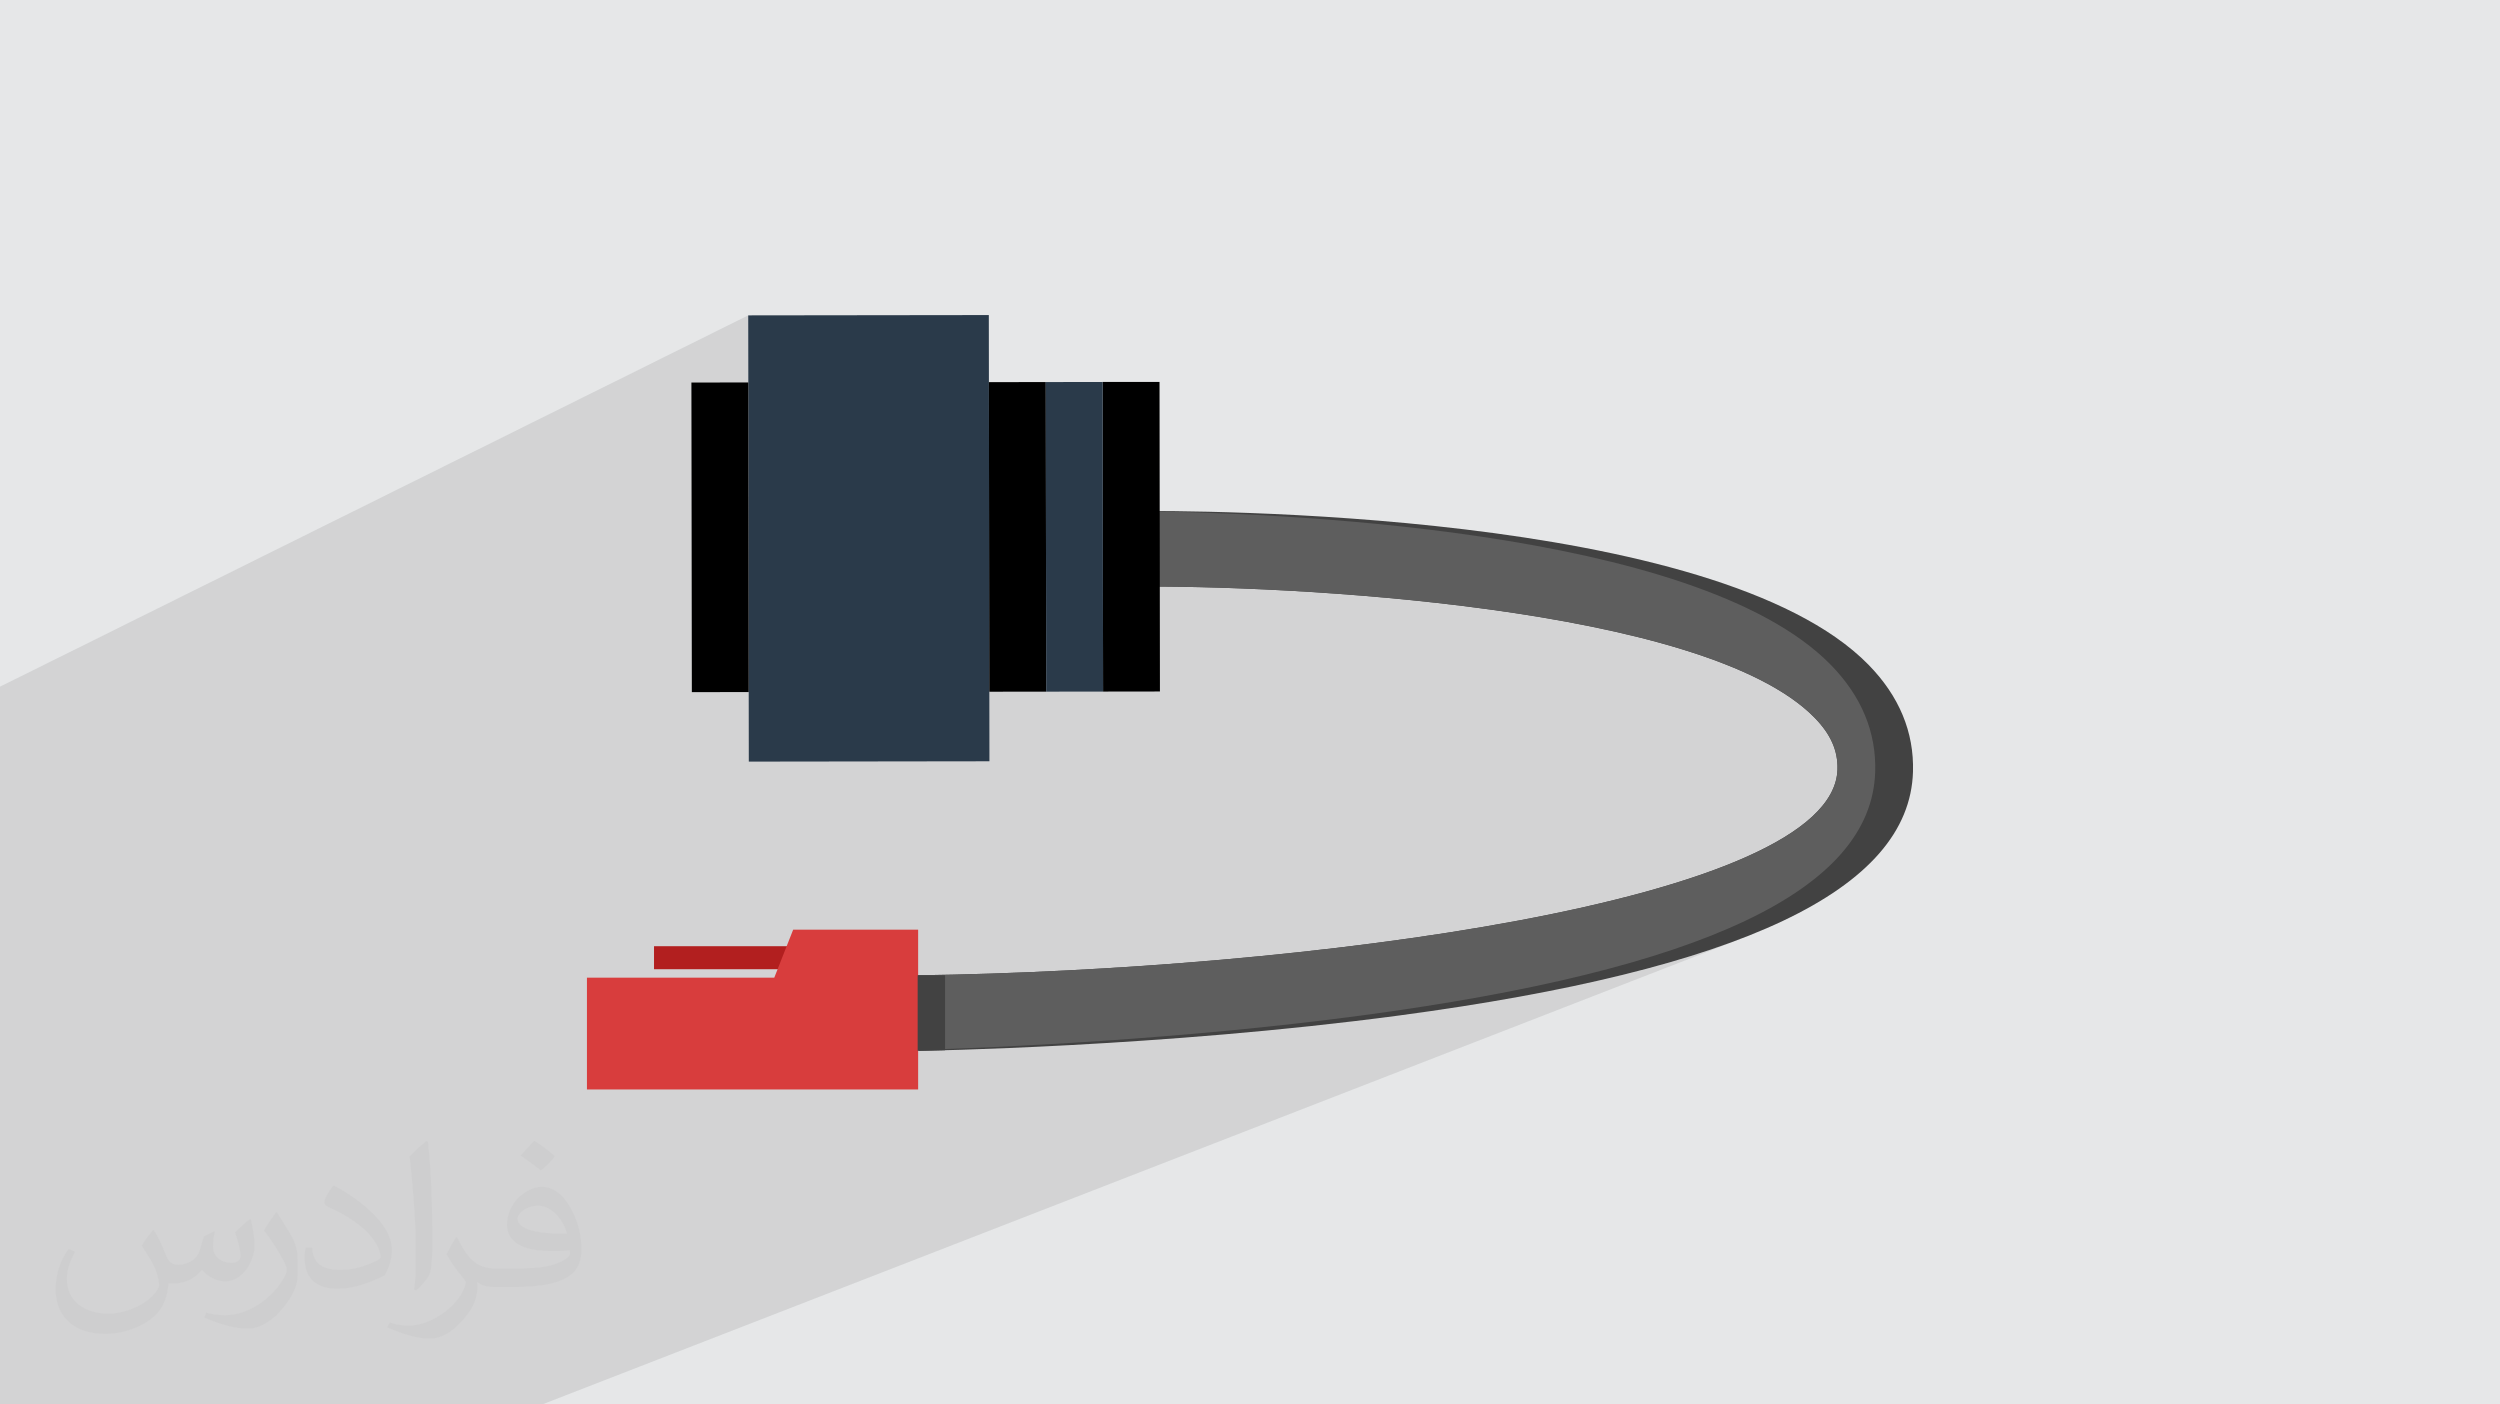 <?xml version="1.0" encoding="UTF-8"?>
<!DOCTYPE svg PUBLIC "-//W3C//DTD SVG 1.1//EN" "http://www.w3.org/Graphics/SVG/1.1/DTD/svg11.dtd">
<!-- Creator: CorelDRAW 2020 (64-Bit) -->
<svg xmlns="http://www.w3.org/2000/svg" xml:space="preserve" width="94.192mm" height="52.917mm" version="1.1" style="shape-rendering:geometricPrecision; text-rendering:geometricPrecision; image-rendering:optimizeQuality; fill-rule:evenodd; clip-rule:evenodd"
viewBox="0 0 9404.92 5283.66"
 xmlns:xlink="http://www.w3.org/1999/xlink"
 xmlns:xodm="http://www.corel.com/coreldraw/odm/2003">
 <defs>
  <style type="text/css">
   <![CDATA[
    .fil0 {fill:#E6E7E8}
    .fil8 {fill:black;fill-rule:nonzero}
    .fil7 {fill:#2A3A4A;fill-rule:nonzero}
    .fil4 {fill:#424242;fill-rule:nonzero}
    .fil5 {fill:#5E5E5E;fill-rule:nonzero}
    .fil3 {fill:#B21F1F;fill-rule:nonzero}
    .fil6 {fill:#D83D3D;fill-rule:nonzero}
    .fil2 {fill:#373435;fill-opacity:0.031}
    .fil1 {fill:#2B2A29;fill-opacity:0.102}
   ]]>
  </style>
 </defs>
 <g id="Layer_x0020_1">
  <polygon class="fil0" points="-0,0 9404.92,0 9404.92,5283.66 -0,5283.66 "/>
  <polygon class="fil1" points="121.42,5283.66 -0,5283.66 -0,5112.74 -0,5112.73 -0,5112.71 -0,5027.67 -0,4916.22 -0,4914.01 -0,4776.25 -0,4706.04 -0,4634.03 -0,4625.56 -0,4507.77 -0,4491.9 -0,4425.21 -0,4425.16 -0,4341.59 -0,4341.54 -0,4256.99 -0,4128.76 -0,4118.54 -0,3887.88 -0,3866.14 -0,3866.05 -0,3797.87 -0,3391.97 -0,3302.35 -0,3211.62 -0,2718.95 -0,2583.23 2814.73,1186.41 2815.64,1868.94 3720.22,1437.57 3720.35,1538.65 3934.17,1437.28 3934.3,1537.72 4148.16,1436.93 4148.9,1971.33 4255.48,1922.66 4255.48,1922.77 4255.52,1922.75 4307.11,1923.34 4364.69,1924.3 4427.86,1925.71 4496.2,1927.65 4569.33,1930.2 4646.84,1933.41 4728.34,1937.38 4813.41,1942.17 4901.67,1947.87 4992.69,1954.54 5086.1,1962.26 5181.48,1971.11 5278.44,1981.16 5376.57,1992.48 5475.47,2005.16 5574.75,2019.27 5674,2034.88 5772.82,2052.06 5870.81,2070.9 5967.57,2091.47 6062.69,2113.84 6155.78,2138.08 6246.44,2164.28 6334.27,2192.52 6418.85,2222.84 6499.81,2255.36 6576.72,2290.12 6649.2,2327.22 6716.84,2366.71 6779.24,2408.68 6835.99,2453.22 6886.7,2500.37 6897.39,2511.5 6907.72,2522.72 6917.72,2534.04 6927.35,2545.47 6936.65,2556.99 6945.58,2568.62 6954.18,2580.34 6962.42,2592.17 6970.31,2604.09 6977.85,2616.1 6985.05,2628.21 6991.87,2640.42 6998.36,2652.72 7004.5,2665.12 7010.29,2677.61 7015.72,2690.2 7020.79,2702.87 7025.51,2715.63 7029.89,2728.49 7033.91,2741.44 7037.57,2754.47 7040.88,2767.6 7043.84,2780.81 7046.44,2794.11 7048.68,2807.49 7050.58,2820.96 7052.11,2834.52 7053.29,2848.16 7054.11,2861.89 7054.58,2875.7 7054.69,2889.59 7054.44,2903.55 7051.36,2944.82 7044.66,2985.25 7034.31,3024.83 7020.32,3063.58 7002.67,3101.48 6981.37,3138.56 6956.39,3174.8 6927.74,3210.22 6895.42,3244.81 6859.41,3278.59 6819.71,3311.54 6776.3,3343.68 6729.18,3375 6678.36,3405.52 6623.82,3435.24 6565.55,3464.16 6503.55,3492.26 6437.81,3519.58 5990.16,3694.14 6014.5,3688.79 6106.6,3666.95 6194.91,3644.33 6279.44,3620.95 6360.21,3596.77 6437.2,3571.82 6510.44,3546.08 6579.93,3519.56 2039.21,5283.66 1913.7,5283.66 1550.02,5283.66 1373.72,5283.66 1373.6,5283.66 1095.88,5283.66 957.19,5283.66 536.33,5283.66 476.15,5283.66 298.38,5283.66 212.91,5283.66 209.53,5283.66 "/>
  <path class="fil2" d="M578.49 4627.69c17.95,27.21 29.6,53.36 40.96,82.43 8.45,16.91 12.93,48.09 52.57,48.09 11.61,0 28.28,-3.42 43.06,-11.61 16.63,-8.73 29.32,-21.94 35.94,-42l15.85 -53.36 38.57 -19.02 2.64 2.64c-5.27,20.09 -6.59,39.36 -6.59,54.43 0,44.63 38.57,61.56 69.22,61.56 17.95,0 34.09,-8.73 34.09,-25.11 0,-21.13 -8.98,-57.06 -20.62,-89.29 17.95,-17.95 35.94,-35.94 56.53,-50.47l3.17 1.6c8.98,38.04 14,75.56 14,100.66 0,24.57 -10.83,51.79 -19.81,69.49 -18.49,34.87 -51.25,62.62 -90.87,62.62 -30.1,0 -63.65,-15.07 -86.66,-43.06l-1.32 0c-21.66,26.96 -55.22,51.25 -108.86,51.25l-16.63 0c-2.64,35.41 -10.29,60.49 -21.94,82.95 -31.95,62.34 -126.81,106.47 -216.1,106.47 -124.17,0 -186.51,-71.59 -186.51,-166.96 0,-58.91 19.27,-113.6 48.88,-152.42l24.29 10.04c-18.49,35.41 -30.91,68.68 -30.91,101.45 0,89.29 72.66,131.83 156.4,131.83 77.68,0 173.83,-49.41 191.28,-106.72 -6.59,-62.62 -30.1,-91.93 -66.04,-148.99 10.83,-19.02 24.83,-38.04 42.28,-58.38l3.17 0 0 0 0 0 -0.02 -0.09zm1432.13 -336.04c26.15,16.39 51.79,35.66 76.87,57.85 -14,19.81 -31.45,37.79 -53.11,53.64 -25.11,-20.34 -50.19,-37.79 -75.84,-56.27 17.42,-19.55 34.62,-38.29 52.04,-55.22l0 0 0 0 0 0 0 0 0 0 0.03 0zm13.47 244.11c-42.28,0 -76.87,27.75 -76.87,48.34 0,44.13 84.53,57.85 185.72,57.31 -12.68,-51.79 -57.06,-105.68 -108.86,-105.68l0.01 0.03zm-94.86 236.19c54.96,0 103.04,-1.6 139.74,-10.83 40.96,-10.29 75.56,-30.91 75.56,-45.17 0,-3.7 0,-8.19 -1.32,-11.89 -22.98,2.11 -49.41,2.11 -72.38,2.11 -74.49,0 -131.55,-16.91 -154.02,-58.66 -5.55,-11.61 -9.51,-24.57 -9.51,-39.36 0,-40.43 17.42,-79.79 48.09,-107 25.61,-22.45 53.89,-36.44 82.67,-36.44 52.04,0 93.51,41.75 122.57,107.54 15.85,35.94 26.68,77.4 26.68,129.72 0,34.87 -9.51,64.19 -31.17,85.85 -40.43,39.11 -114.92,53.89 -229.04,53.89l-51.79 0 0 0 -13.47 0c-28.28,0 -48.62,-5.02 -64.72,-17.42l-2.64 0c0.79,6.59 1.32,12.93 1.32,19.02 0,25.61 -8.45,58.38 -25.61,84.53 -50.72,75.3 -105.68,108.04 -153.24,108.04 -48.09,0 -107,-18.49 -160.11,-42.54l9.51 -18.49c17.17,7.13 40.96,11.89 73.7,11.89 85.85,0 198.66,-82.43 212.66,-163 -3.17,-6.59 -8.98,-15.32 -17.17,-24.57 -25.11,-29.85 -40.96,-54.68 -55.75,-80.83 12.68,-25.11 24.29,-45.17 35.13,-63.4l4.49 -0.53c36.72,74.77 69.99,117.55 144.23,117.55l11.61 0 0 0 53.89 0 0 0 0 0 0 0 0 0 0 0 0.09 0.01zm-371.98 79c6.34,-34.34 6.87,-72.91 6.87,-108.86l0 -53.36c0,-99.6 -12.68,-244.36 -22.98,-338.68 17.95,-19.27 43.06,-42 62.87,-57.31l5.81 1.6c13.47,118.62 16.63,256 16.63,383.06 0,33.3 -1.32,65.79 -4.49,89.55 -1.85,30.1 -19.27,52.83 -56.53,87.7l-8.19 -3.7zm-382.8 -157.19c1.85,46.77 24.83,83.49 105.15,83.49 49.93,0 92.19,-12.93 138.96,-35.13 8.45,-3.7 12.93,-8.73 12.93,-12.93 0,-29.32 -22.45,-68.15 -60.23,-103.55 -36.72,-33.3 -85.34,-62.62 -130.76,-82.18 -15.6,-6.59 -20.62,-13.47 -20.62,-20.09 0,-13.47 17.95,-41.75 32.77,-62.09l5.02 -0.53c52.04,27.21 110.17,67.64 153.24,112.53 39.11,41.47 63.4,83.49 63.4,129.19 0,33.81 -10.29,65.51 -26.96,95.11 -57.06,28.79 -117.83,50.72 -178.06,50.72 -73.17,0 -123.1,-34.34 -123.1,-114.92 0,-8.73 0,-22.19 3.17,-39.64l25.11 0 0 0 0 0 0 0 0 0 0 0 -0.02 0zm-132.37 -132.9l45.45 73.45c16.63,27.21 32.23,56.81 32.23,103.55l0 59.7c0,48.34 -30.91,100.13 -80.83,151.38 -39.11,34.62 -73.7,49.41 -105.68,49.41 -47.55,0 -101.98,-14.79 -164.85,-41.75l7.13 -18.49c19.81,5.27 42.79,9.77 71.06,9.77 90.36,-0.53 182.8,-66.57 225.08,-147.15 5.02,-9.26 6.87,-17.95 6.87,-24.04 0,-9.26 -5.02,-19.55 -8.98,-28.79 -22.98,-43.31 -48.62,-82.95 -76.87,-119.68 14.79,-23.25 29.6,-45.7 45.7,-67.9l3.7 0.53 0 0 0 0 0 0 0 0 0 0 -0.02 0.01z"/>
  <g id="_1957464852400">
   <polygon class="fil3" points="2993.39,3646.18 2460.41,3646.18 2460.41,3559.59 2993.39,3559.59 "/>
   <path class="fil4" d="M3455.9 3953.22l-3.78 -284.25c1427.73,-18.98 3445.17,-271.71 3460.36,-773.99 2.17,-71.02 -25.36,-133.11 -86.52,-195.49 -413.58,-421.85 -1992.39,-498.82 -2567.39,-492.56l-3.09 -284.26c223.63,-2.1 2200.46,-6.56 2773.38,577.7 115.82,118.15 172.2,253.74 167.75,403.17 -13.51,444.76 -645.88,744.6 -1933.32,916.73 -894.98,119.63 -1798.36,132.81 -1807.38,132.96z"/>
   <path class="fil5" d="M7054.44 2903.55c4.54,-149.46 -51.9,-285.11 -167.74,-403.18 -507.3,-517.32 -2114.18,-573.08 -2631.19,-577.63l3.03 284.1c575.07,-6.25 2153.8,70.72 2567.38,492.65 61.24,62.31 88.7,124.45 86.53,195.41 -15.2,502.27 -2032.63,755.09 -3460.29,774.05l3.71 280.79c289.59,-8.72 979.65,-37.86 1665.33,-129.48 1287.36,-172.13 1919.81,-471.97 1933.23,-916.72z"/>
   <polygon class="fil6" points="3454.02,4098.42 2208.07,4098.42 2208.07,3677.97 2912.79,3677.97 2983.88,3497.36 3454.02,3497.36 "/>
   <polygon class="fil4" points="3555.3,3950.99 3452.18,3953.22 3452.18,3668.97 3555.3,3668.97 "/>
   <polygon class="fil7" points="3719.89,1185.26 3722.2,2863.91 2816.96,2865.14 2814.73,1186.41 "/>
   <polygon class="fil8" points="2601.08,1439.05 2602.7,2603.8 2816.63,2603.49 2815.1,1438.84 "/>
   <polygon class="fil8" points="3720.22,1437.57 3721.75,2602.22 3935.68,2601.92 3934.21,1437.33 "/>
   <polygon class="fil8" points="4148.16,1436.93 4149.78,2601.67 4363.62,2601.37 4362.1,1436.71 "/>
   <polygon class="fil7" points="3934.17,1437.28 3935.72,2601.96 4149.72,2601.65 4148.19,1436.97 "/>
  </g>
 </g>
</svg>
